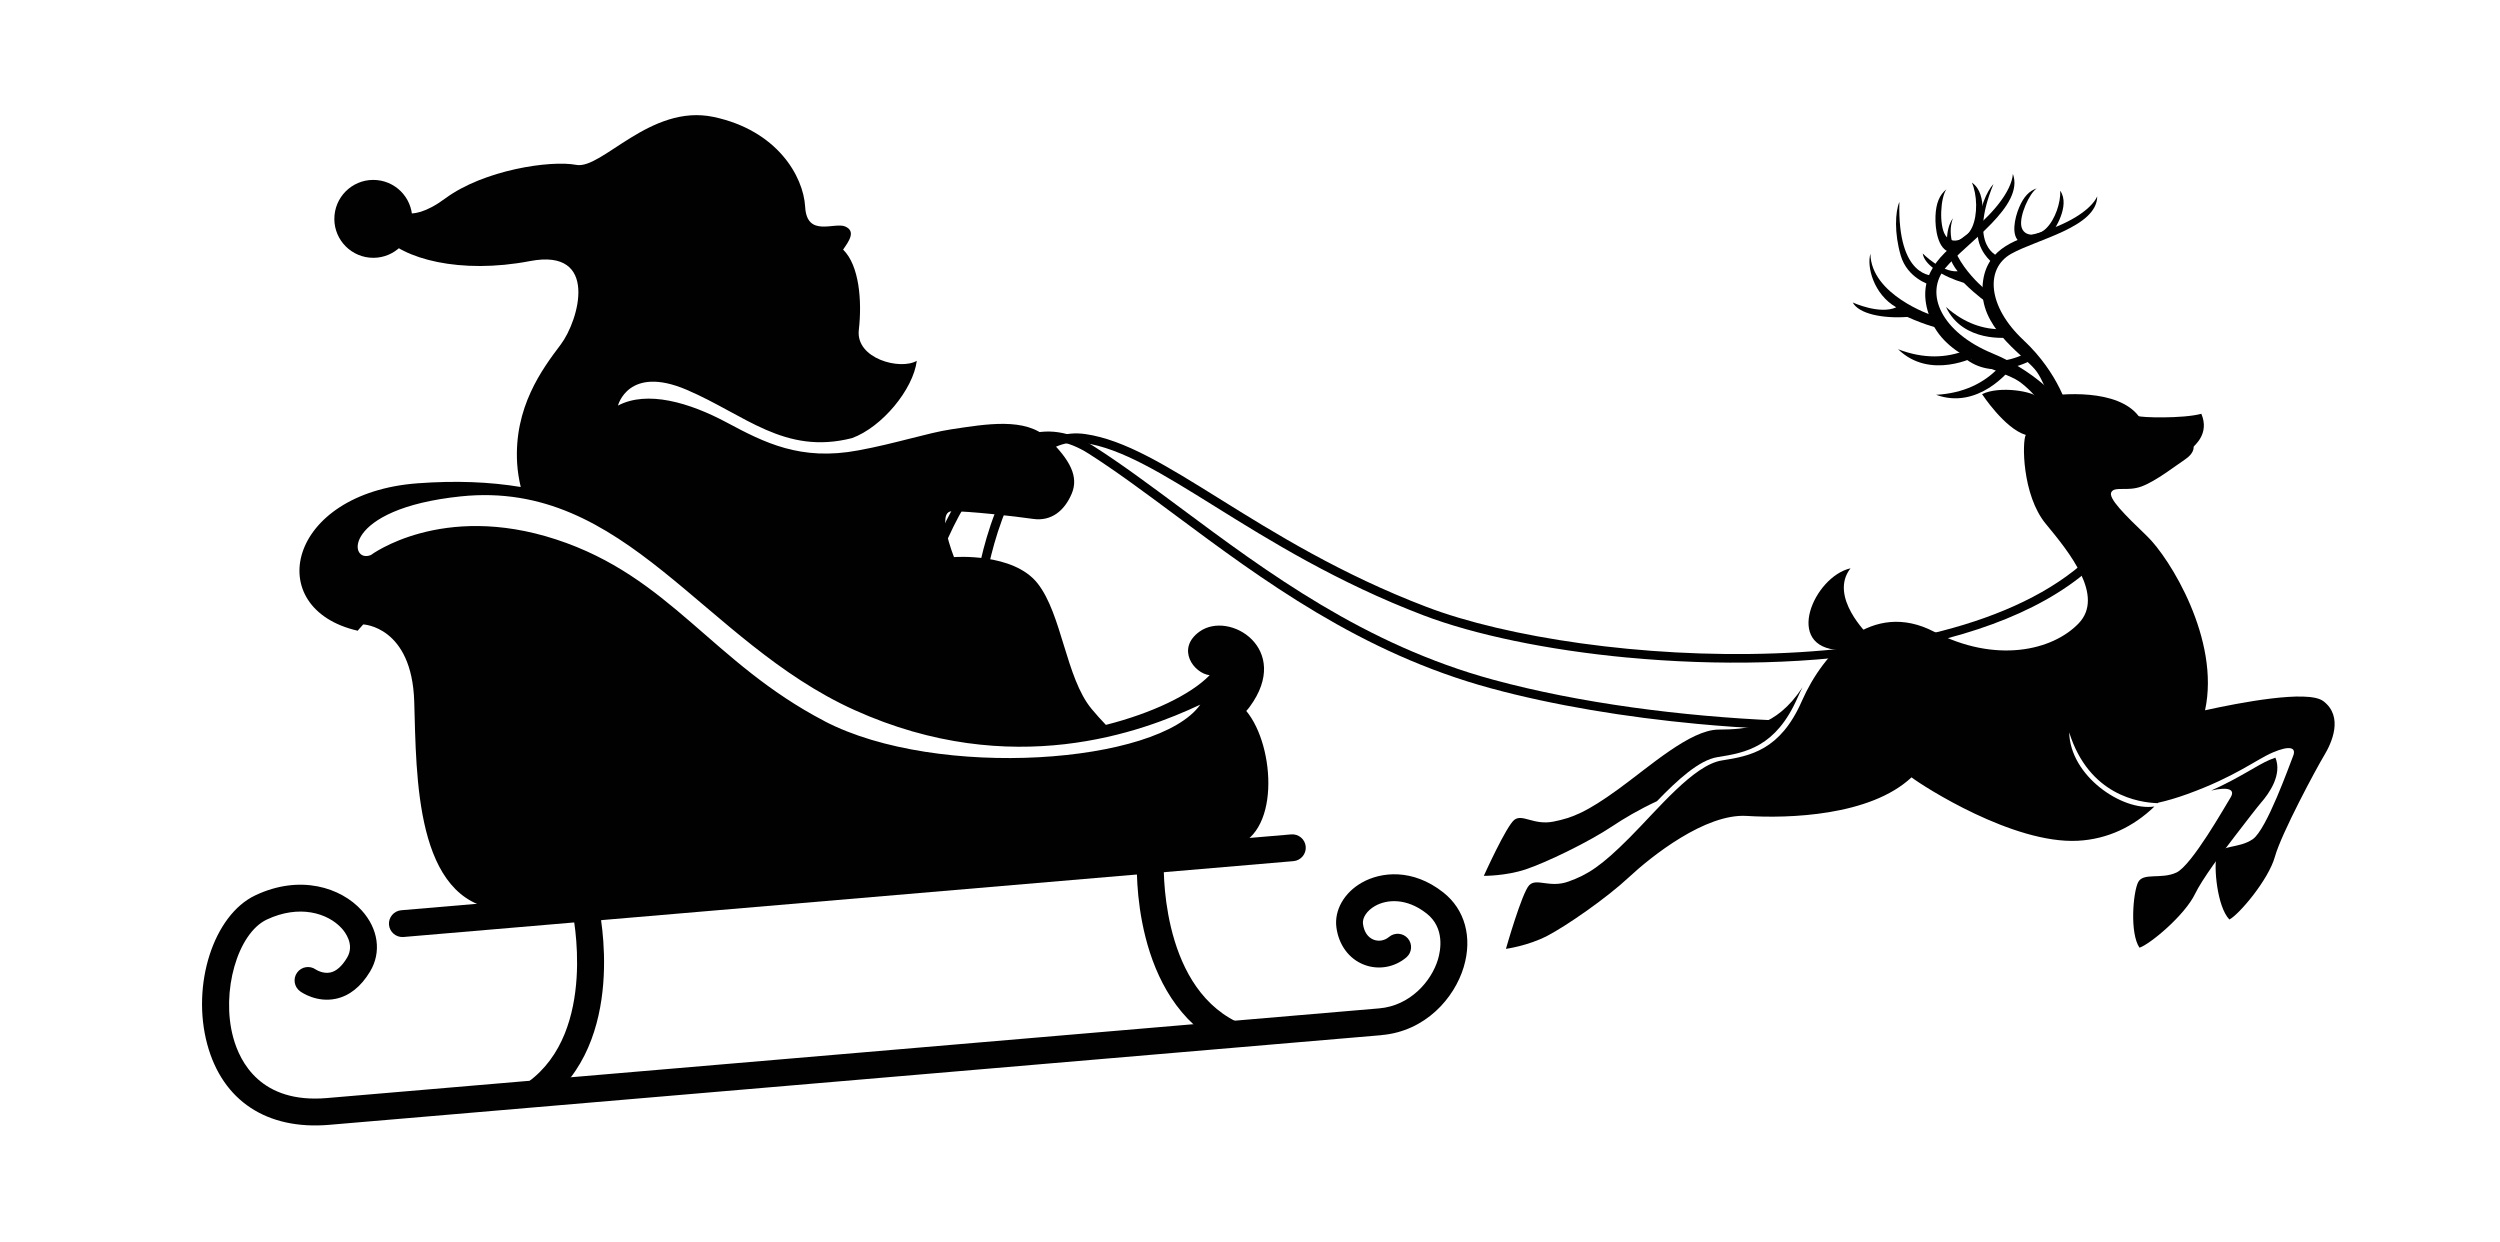 <svg viewBox="0 0 615 305.63" version="1.1" xmlns="http://www.w3.org/2000/svg" id="Layer_1">
  
  <defs>
    <style>
      .st0 {
        fill: #010101;
      }
    </style>
  </defs>
  <g>
    <path d="M437,177.23c-23.23-1.02-48.39-4.23-69.67-10.02-31.64-8.6-55.67-26.47-76.88-42.24-7.54-5.6-14.65-10.9-21.43-15.21-5.82-3.71-11.58-4.56-17.11-2.53-15.48,5.68-23.75,31.85-24.1,32.96l2.1.65c.08-.26,8.28-26.25,22.75-31.55,4.86-1.78,9.96-1,15.17,2.32,6.71,4.27,13.79,9.54,21.3,15.12,21.36,15.88,45.57,33.89,77.61,42.59,15.58,4.23,33.24,7.1,50.72,8.75,5.96.56,11.9.97,17.73,1.25.48-.79,1.08-1.5,1.81-2.1Z" class="st0"></path>
    <g>
      <g>
        <g>
          <path d="M303.01,257.61c-.58.05-1.17-.05-1.73-.33-23.09-11.31-21.65-44.53-21.58-45.94.09-1.82,1.66-3.21,3.47-3.13,1.82.09,3.22,1.65,3.13,3.47-.02.47-1.22,30.31,17.89,39.67,1.64.8,2.31,2.78,1.51,4.42-.53,1.08-1.57,1.74-2.69,1.84Z" class="st0"></path>
          <path d="M132.07,272.18c-1.12.1-2.25-.38-2.96-1.36-1.07-1.48-.73-3.54.74-4.61,17.35-12.53,10.99-41.83,10.92-42.12-.4-1.78.72-3.54,2.5-3.95,1.78-.39,3.54.72,3.94,2.5.31,1.38,7.35,33.87-13.5,48.92-.5.36-1.07.56-1.65.61Z" class="st0"></path>
        </g>
        <path d="M318.2,211.84l-218.94,18.66c-1.81.15-3.41-1.2-3.57-3.01h0c-.15-1.81,1.2-3.41,3.01-3.57l218.94-18.66c1.81-.15,3.42,1.2,3.57,3.01h0c.15,1.81-1.2,3.41-3.01,3.57Z" class="st0"></path>
        <path d="M339.83,254.65l-258.87,22.06c-15.3,1.3-26.22-5.91-29.97-19.79-3.96-14.67,1.55-31.8,11.8-36.66,11.03-5.23,21.1-1.92,26.18,3.69,4.12,4.54,4.91,10.31,2.07,15.04-2.26,3.76-5.11,6.02-8.48,6.72-4.66.96-8.32-1.55-8.72-1.84-1.48-1.06-1.82-3.13-.75-4.61,1.06-1.47,3.1-1.81,4.58-.77.09.06,1.78,1.14,3.61.74,1.47-.32,2.85-1.55,4.1-3.64,1.93-3.22-.51-6.33-1.31-7.21-3.44-3.79-10.48-5.93-18.46-2.16-7.19,3.41-11.28,17.76-8.25,28.97,1.67,6.17,6.87,16.31,23.04,14.93l258.87-22.06c7.66-.65,12.87-6.7,14.47-12.05.66-2.21,1.72-7.74-2.79-11.29-4.93-3.88-9.79-3.5-12.69-1.85-1.98,1.12-3.17,2.89-2.97,4.4.26,1.96,1.19,3.34,2.64,3.9,1.26.48,2.7.22,3.76-.68,1.39-1.18,3.47-1.01,4.65.37,1.18,1.39,1.01,3.47-.37,4.65-2.9,2.47-6.9,3.17-10.41,1.81-3.7-1.42-6.24-4.86-6.81-9.2-.55-4.2,1.9-8.52,6.25-10.99,4.77-2.71,12.54-3.51,20.04,2.4,5.34,4.2,7.22,11.07,5.03,18.37-2.3,7.66-9.44,15.81-20.23,16.73Z" class="st0"></path>
      </g>
      <g>
        <g>
          <path d="M396.79,203.15c2.49-1.67,6.4-4.01,10.82-6.06,5.08-5.26,10.39-10.13,14.91-10.84,6.93-1.09,14.34-2.45,19.68-14.62.37-.85.78-1.7,1.22-2.55-6.64,10.05-13.91,10.33-20.7,10.4-6.92.07-16.85,9.02-24.57,14.62-7.72,5.6-11.24,7.08-16.03,8.02-4.79.94-7.58-1.95-9.57-.46-1.99,1.5-7.53,13.8-7.53,13.8,0,0,5.36.05,10.29-1.59,4.93-1.64,15.46-6.68,21.48-10.72Z" class="st0"></path>
          <path d="M556.22,197.45c2.01-2.3,5.24-6.89,3.53-11.07-.43.15-.89.32-1.39.53-3.21,1.36-7.11,4.29-14.42,7.57h0c4.31-1,6.02-.27,4.74,1.77-1.28,2.04-9.5,16.65-13.29,18.4-3.79,1.75-8.19-.1-9.43,2.42-1.23,2.52-2.07,12.49.35,16.06,2.54-.8,11.16-7.96,13.7-13.29.8-1.67,2.45-4.23,4.43-7.04.03-.19,10.32-13.69,11.78-15.35Z" class="st0"></path>
          <path d="M459.65,156.25s-9.89-9.47-4.42-16.45c-8.97,2.03-16.63,19.54-2.64,20.12,8.03.81,7.06-3.67,7.06-3.67Z" class="st0"></path>
          <path d="M571.52,172.47c-3.8-2.86-20.73.42-29.08,2.26,3.78-17.37-8.69-37.47-14.26-42.83-5.61-5.39-9.67-9.41-8.77-10.87.91-1.47,3.87-.06,7.41-1.36,3.54-1.3,8.46-5.16,10.69-6.64,2.23-1.49,2.11-2.82,2.13-3.12.02-.3,4.01-3.1,1.89-8.12-4.5,1.24-15.15.93-15.44.55-5.07-6.62-18.75-5.76-24.73-4.51-.92-1.48-9.37-3.03-13.77-.87,0,0,5.56,8.49,10.75,10.03-.91,1.57-.93,14.79,4.92,21.87,5.86,7.08,14.53,17.8,8.07,24.51-6.46,6.71-20.41,9.89-35.57,2.02-15.16-7.87-27.15,4.89-32.5,17.06-5.34,12.17-12.75,13.53-19.68,14.62-6.93,1.09-15.7,11.97-22.71,19-7,7.03-10.34,9.11-15.02,10.79s-7.87-.96-9.67.91c-1.8,1.87-5.72,15.65-5.72,15.65,0,0,5.38-.73,10.11-3.17,4.73-2.45,14.62-9.29,20.13-14.44,5.51-5.14,18.84-15.74,29.02-15.09,10.18.64,30.35.04,40.51-9.49,2.91,2.22,24.99,16.42,40.9,15.6,7.36-.38,13.73-3.48,18.86-8.43-7.94,1.2-20.74-7.51-20.97-18.24,4.84,15.46,17.17,17.29,21.79,17.42.04-.04.08-.08.12-.12,2.16-.47,4.52-1.17,7.11-2.1,11.86-4.28,17.01-8.53,21.08-10.26,4.07-1.73,5.88-1.31,4.97.92-.9,2.23-6.48,18.04-9.91,20.42-3.43,2.38-8.09,1.32-8.87,4.01-.78,2.7.11,12.67,3.12,15.75,2.37-1.22,9.62-9.76,11.2-15.46,1.58-5.7,10.22-21.77,12.09-24.86,1.87-3.08,4.88-9.6-.22-13.43Z" class="st0"></path>
        </g>
        <g>
          <path d="M508.5,100.72s-5.77-8.59-18.36-13.79c-12.59-5.2-16.83-14.72-11.59-20.99,5.24-6.27,19.52-15.21,16.62-23.17-.3,4.24-5.04,10.3-12.02,15.44-6.98,5.14-12.24,10.97-8.06,20.73,4.18,9.76,17.54,12.07,21.57,14.87,4.03,2.8,7.7,8.32,8.22,9.23.53.91,3.62-2.32,3.62-2.32Z" class="st0"></path>
          <path d="M487.17,56.06s2.14-8.23-2.08-11.14c1.28,2.94,1.48,7.87.04,11.01-1.45,3.14-4.98,4.46-6.58,1.93-1.6-2.52-1.17-9.32.27-11.29-1.7,1.36-2.57,3.43-2.69,6.58-.13,3.15.58,8.26,3.62,8.89,3.04.63,7.43-5.99,7.43-5.99Z" class="st0"></path>
          <path d="M475.86,67.82c-.22-.01-9.15.74-8.61-18.16-1.03,2.43-1.29,7.7.34,13.23,1.63,5.53,7.04,7.12,7.04,7.12l1.24-2.2Z" class="st0"></path>
          <path d="M475.24,77.55s-14.95-4.98-15.12-15.12c-.93,3.17.77,9.96,6.36,13.17-4.08,1.87-10.71-1.19-10.71-1.19,1.51,2.81,7.38,3.99,13.43,3.56,4.78,2.14,8.04,2.86,8.04,2.86l-1.99-3.28Z" class="st0"></path>
          <path d="M486.28,87.57c-.31.2-11.46,6.03-19.35-1.66,6.38,2.46,11.98,2.15,16.72.25.86.27,2.63,1.41,2.63,1.41Z" class="st0"></path>
          <path d="M494.61,90.71c-.2.31-7.99,10.2-18.33,6.41,6.82-.37,11.81-2.94,15.35-6.62.9-.1,2.98.21,2.98.21Z" class="st0"></path>
        </g>
        <g>
          <path d="M508.81,101.01s-2.12-9-11.02-17.33c-8.9-8.32-9.44-17.62-3.08-21.22,6.36-3.6,21.13-6.57,21.21-14.15-1.59,3.45-7.46,7.03-14.93,9.13-7.46,2.1-13.7,5.32-13.28,14.8.42,9.48,10.87,15.63,13.36,19.24,2.49,3.61,3.82,9.39,3.97,10.32.15.93,3.76-.8,3.76-.8Z" class="st0"></path>
          <path d="M505.05,56.91s4.38-6.22,1.77-9.98c.14,2.87-1.24,7.06-3.44,9.23-2.2,2.17-5.57,2.16-6.12-.46-.54-2.62,1.96-8.17,3.79-9.36-1.85.6-3.23,2.06-4.33,4.66-1.1,2.59-2.12,7.09.23,8.58,2.35,1.49,8.1-2.67,8.1-2.67Z" class="st0"></path>
          <path d="M491.87,63.19c-.18-.08-7.89-2.26-1.48-17.91-1.63,1.71-3.51,6.03-3.89,11.18-.38,5.15,3.64,8.18,3.64,8.18l1.73-1.45Z" class="st0"></path>
          <path d="M488.29,71.13s-10.94-8.88-7.88-17.42c-1.78,2.36-2.5,8.57,1.17,13.03-4.01.28-8.59-4.38-8.59-4.38.38,2.83,4.92,5.67,10.11,7.22,3.33,3.3,5.83,4.93,5.83,4.93l-.63-3.38Z" class="st0"></path>
          <path d="M494.37,83c-.32.07-11.49,1.43-15.66-7.49,4.56,4.07,9.34,5.58,13.91,5.48.64.5,1.75,2.01,1.75,2.01Z" class="st0"></path>
          <path d="M500.35,88.25c-.26.2-9.9,6.01-17.36-.42,5.83,1.84,10.81,1.26,14.94-.7.79.2,2.42,1.12,2.42,1.12Z" class="st0"></path>
        </g>
      </g>
    </g>
    <path d="M101.37,54.74c-.5,5.27-5.17,9.14-10.44,8.64-5.27-.5-9.14-5.17-8.64-10.44.5-5.27,5.17-9.14,10.44-8.64,5.27.5,9.14,5.17,8.64,10.44Z" class="st0"></path>
    <path d="M400.41,161.77c-19.83-1.86-37.8-5.66-50.21-10.39-21.36-8.14-37.94-18.46-51.27-26.76-12.85-8-23-14.33-32.24-15.66-.23-.03-.46-.06-.68-.08-17.54-1.65-23.26,32.66-23.32,33.01l-2.17-.35c.25-1.54,6.41-37.65,26.48-34.76,9.7,1.4,20.02,7.83,33.09,15.97,13.24,8.25,29.73,18.51,50.89,26.57,39.12,14.9,134.2,20.59,165.91-15.2l1.64,1.46c-22.21,25.06-74.64,30.27-118.13,26.18Z" class="st0"></path>
  </g>
  <path d="M306.58,174.91c.3-.35.6-.69.85-1.04,10.46-14.23-4.98-23.78-12.34-18.5-5.85,4.2-1.43,10.28,2.49,10.73-4.68,4.81-14.24,9.36-25.53,12.22-1.15-1.2-2.32-2.48-3.53-3.94-6.31-7.62-7.28-23.29-13.29-30.89-6.01-7.59-20.55-6.44-20.55-6.44,0,0-4.45-11.19-.55-11.27,3.9-.08,15.47,1.21,19.99,1.87,4.52.65,7.75-2.02,9.52-6.21,1.77-4.19-.37-8.28-5.83-13.58-5.46-5.29-15.25-3.53-23.85-2.24-5.63.84-13.81,3.53-22.8,5.17-14.22,2.69-23.17-1.93-32.39-6.86s-19.56-7.95-26.75-4.16c0,0,2.52-10.03,16.91-3.88,14.38,6.15,24.02,16.11,40.65,11.89,7.4-2.7,15.06-11.97,15.95-19.02-4.04,2.37-15.08-.5-14.26-7.6.82-7.1.12-15.88-3.87-19.76,1.5-2.15,3.17-4.51.53-5.68-2.64-1.16-9.43,2.78-9.86-4.82-.43-7.6-6.94-18.83-22.51-22.13-15.58-3.3-27.5,13-33.8,11.79-6.3-1.2-22.72,1.22-32.25,8.27-9.52,7.05-12.7,1.86-12.7,1.86,0,0-7.74,1.11-2.8,7.07,4.94,5.96,19.25,9.75,36.36,6.47,17.11-3.28,12.07,14.58,7.54,20.57-4.53,5.99-11.53,15.41-10.69,29.24.12,1.92.43,3.84.88,5.76-7.69-1.27-15.99-1.6-25.34-.91-32.17,2.37-38.52,30.84-14.76,36.27,0,0,.46-.59,1.35-1.55,0,0,11.99.47,12.55,18.99.55,18.52.2,49.04,20.93,51.16.31.03.65.06,1.01.08.12,0,.26.01.38.02.25.01.51.03.79.04.17,0,.34.01.52.02.26,0,.53.02.81.02.2,0,.41,0,.62,0,.28,0,.57,0,.86,0,.22,0,.45,0,.68,0,.31,0,.62,0,.94,0,.25,0,.5,0,.75,0,.33,0,.68,0,1.03-.01.26,0,.52,0,.78-.01.37,0,.75-.02,1.13-.03.28,0,.56-.01.84-.02.42-.01.86-.03,1.3-.04.25,0,.49-.02.75-.02.6-.02,1.21-.04,1.84-.07.13,0,.24,0,.37-.01.74-.03,1.51-.06,2.29-.1.29-.01.6-.03.9-.04.51-.02,1.02-.05,1.55-.07.36-.02.73-.04,1.1-.06.46-.02.93-.05,1.4-.07.43-.02.87-.05,1.31-.07.43-.02.87-.05,1.31-.07.45-.03.91-.05,1.37-.08.46-.03.92-.05,1.39-.08.47-.03.94-.06,1.41-.09.46-.03.92-.06,1.38-.09.5-.03.99-.06,1.5-.1.45-.03.9-.06,1.35-.09.54-.04,1.08-.07,1.64-.11.4-.03.81-.06,1.22-.08.6-.04,1.2-.08,1.81-.12.32-.02.64-.05.96-.07,2.44-.17,4.95-.36,7.52-.55.24-.02.48-.04.72-.05.78-.06,1.57-.12,2.37-.18.28-.02.57-.04.85-.07.78-.06,1.57-.12,2.36-.18.32-.03.63-.05.95-.08.77-.06,1.55-.12,2.33-.19.33-.03.66-.05.99-.08.8-.06,1.6-.13,2.4-.2.31-.03.62-.05.93-.08.84-.07,1.67-.14,2.52-.21.27-.02.54-.05.8-.07.87-.07,1.74-.15,2.61-.22.22-.02.45-.04.67-.06,47.72-4.04,103.86-10.05,112.47-11.63,12.48-2.3,11.18-24.93,3.97-33.6ZM202.87,177.42c-27.73-14.44-37.96-35.53-66.1-44.73-28.14-9.2-45.52,3.84-45.52,3.84-5.48,2.31-7.42-11.37,22.19-14.43,40.58-4.17,59.47,35.73,96.76,52.57,38.8,17.52,70.96,5.31,85.07-1.33-10.35,14.61-64.67,18.53-92.41,4.09Z" class="st0"></path>
</svg>